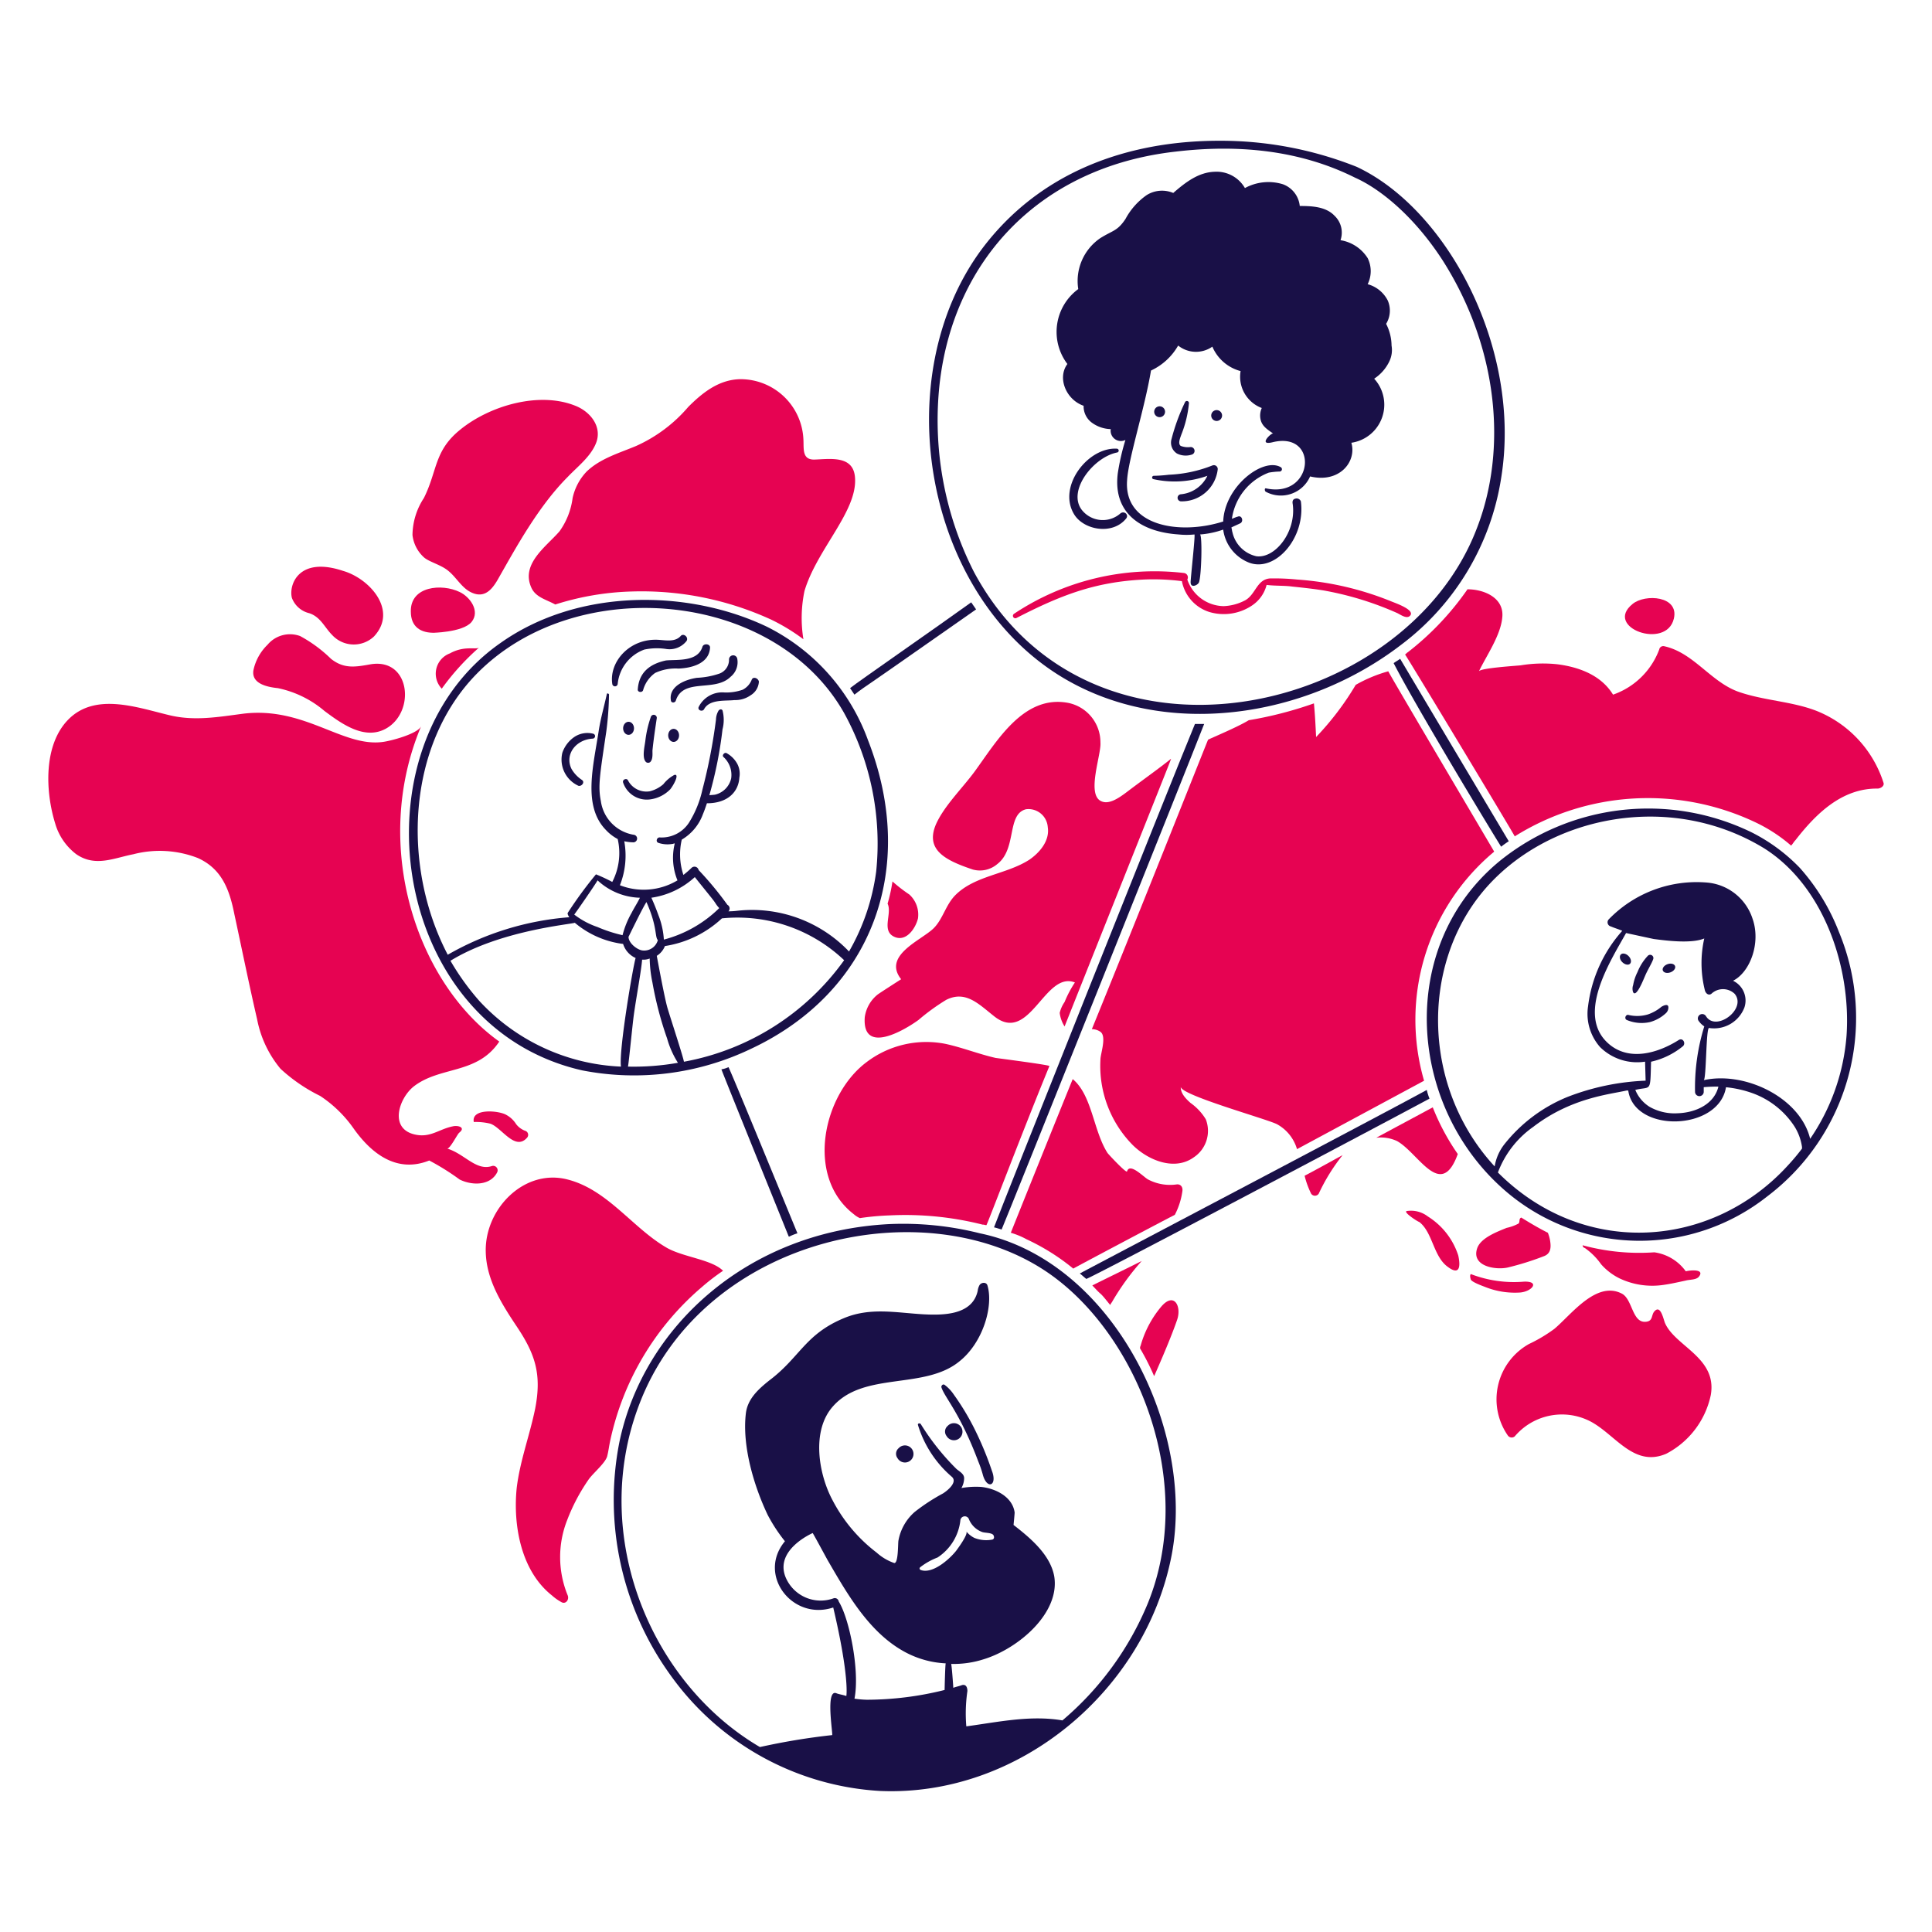 <?xml version="1.0" encoding="UTF-8"?> <svg xmlns="http://www.w3.org/2000/svg" viewBox="0 0 200 200" height="200" width="200"><path d="M65.462,61.229a32.193,32.193,0,0,1,14.39,2.923,20.1,20.1,0,0,1,3.317,2.024,13.626,13.626,0,0,1,.112-5c1.29-4.336,5.511-8.265,5.228-11.748-.168-2.3-2.529-1.912-4.16-1.855-1.349.056-1.124-1.125-1.18-2.08a6.517,6.517,0,0,0-6.577-6.24c-2.192.056-3.878,1.405-5.34,2.867a15.346,15.346,0,0,1-5.4,4.047c-1.743.731-3.71,1.293-5.116,2.642a5.71,5.71,0,0,0-1.461,2.755A7.594,7.594,0,0,1,57.93,54.99c-1.349,1.574-4.048,3.372-2.923,5.846.449,1.011,1.574,1.236,2.473,1.742A28.528,28.528,0,0,1,65.462,61.229Z" fill="#e60352"></path><path d="M43.6,75.17c-.338.787-3.092,1.518-3.935,1.63-4.167.595-8.1-3.67-14.447-2.923-2.586.337-5.059.787-7.645.169-3.316-.787-7.7-2.417-10.511.449C4.472,77.137,4.7,81.972,5.709,85.232a6.118,6.118,0,0,0,2.192,3.2c1.967,1.349,3.878.394,5.9,0a10.877,10.877,0,0,1,6.689.394c2.474,1.124,3.261,3.26,3.767,5.789.787,3.654,1.517,7.252,2.36,10.905a11.356,11.356,0,0,0,2.418,5.116,17.128,17.128,0,0,0,4.1,2.81,12.853,12.853,0,0,1,3.429,3.316c1.855,2.643,4.5,4.723,7.87,3.373a24.993,24.993,0,0,1,3.148,1.968c1.236.618,3.148.675,3.878-.731a.464.464,0,0,0-.506-.675c-1.644.577-2.85-1.253-4.665-1.8.281.056,1.012-1.405,1.236-1.63.731-.562-.112-.788-.618-.675-1.461.281-2.361,1.237-3.991.844-2.642-.619-1.63-3.71-.112-4.947,2.749-2.156,6.588-1.225,8.881-4.666C43.109,101.7,38.4,87.5,43.6,75.17Z" fill="#e60352"></path><path d="M49.61,67.019c-.286.286-1.506-.231-3.035.619a2.241,2.241,0,0,0-.843,3.653A25.393,25.393,0,0,1,49.61,67.019Z" fill="#e60352"></path><path d="M28.756,71.235A10.824,10.824,0,0,1,33.59,73.6c1.742,1.293,4.16,3.091,6.408,1.8,3.036-1.743,2.473-7.308-1.63-6.633-1.574.281-2.754.5-4.1-.563a14.243,14.243,0,0,0-3.2-2.36,3.03,3.03,0,0,0-3.372.9,5.163,5.163,0,0,0-1.462,2.642C26.024,70.691,27.442,71.1,28.756,71.235Z" fill="#e60352"></path><path d="M32.016,63.478c1.18.393,1.574,1.461,2.361,2.248a3.042,3.042,0,0,0,4.328.169c2.53-2.7-.45-6.015-3.2-6.8-4.646-1.548-5.636,1.518-5.284,2.811a2.55,2.55,0,0,0,1.8,1.574Z" fill="#e60352"></path><path d="M43.877,57.688c.52.477,1.792.781,2.529,1.405.843.675,1.406,1.8,2.417,2.249,1.462.674,2.249-.506,2.867-1.63,1.694-2.964,4.034-7.294,7.083-10.344,1.012-1.068,2.361-2.079,2.923-3.485.675-1.686-.562-3.26-2.136-3.878-3.766-1.518-8.882,0-11.917,2.473-2.724,2.2-2.341,4.232-3.766,7.083A7.118,7.118,0,0,0,42.7,55.383,3.674,3.674,0,0,0,43.877,57.688Z" fill="#e60352"></path><path d="M48.823,64.377c.9-1.124-.168-2.586-1.236-3.092-1.855-.9-5.116-.618-5.059,2.024,0,1.574,1.012,2.249,2.529,2.192C44.438,65.5,47.91,65.518,48.823,64.377Z" fill="#e60352"></path><path d="M54.557,117.779a.442.442,0,0,0-.225-.731,2.117,2.117,0,0,1-.9-.674,2.741,2.741,0,0,0-1.012-.956c-.731-.45-3.654-.731-3.373.731a6.314,6.314,0,0,1,1.687.168C51.9,116.675,53.3,119.2,54.557,117.779Z" fill="#e60352"></path><path d="M63.157,149.2a28.819,28.819,0,0,1,9.5-15.964,22.656,22.656,0,0,1,2.193-1.686c-1.15-1.161-4.091-1.405-5.79-2.361-3.542-2.024-6.127-6.015-10.287-7.083-4.5-1.181-8.6,3.035-8.488,7.477.056,2.922,1.686,5.452,3.26,7.813,1.911,2.867,2.53,4.946,1.855,8.431-.562,2.755-1.574,5.4-1.911,8.208-.394,3.878.45,8.6,3.654,11.129a5.045,5.045,0,0,0,.955.676c.45.281.843-.226.675-.676a10.431,10.431,0,0,1-.056-7.813,19.593,19.593,0,0,1,2.192-4.159c.45-.675,1.855-1.8,1.967-2.53C62.989,150.213,63.048,149.708,63.157,149.2Z" fill="#e60352"></path><path d="M172.378,137c-.169-.337-.45-2.023-1.125-1.236-.337.393-.111,1.012-.9,1.067-1.405.113-1.349-2.361-2.473-2.923-2.642-1.348-5.228,2.193-6.971,3.654a15.571,15.571,0,0,1-2.642,1.575,6.564,6.564,0,0,0-2.192,9.443.489.489,0,0,0,.731.113,6.4,6.4,0,0,1,7.42-1.744c2.811,1.181,4.722,5.06,8.263,3.542a8.914,8.914,0,0,0,4.61-6.071C177.783,140.557,173.465,139.4,172.378,137Z" fill="#e60352"></path><path d="M163.834,128.909a.287.287,0,0,0,.224.281,6.874,6.874,0,0,1,1.687,1.686,6.2,6.2,0,0,0,1.911,1.462,7.9,7.9,0,0,0,4.553.674c.787-.112,1.518-.281,2.305-.45.393-.112,1.068-.056,1.349-.393.674-.843-.956-.675-1.349-.562a4.834,4.834,0,0,0-3.261-1.968A22.261,22.261,0,0,1,163.834,128.909Z" fill="#e60352"></path><path d="M157.481,126.042c-.281.112-.112.45-.281.619a4.679,4.679,0,0,1-1.236.449c-.955.394-2.642,1.012-3.036,2.08-.674,1.911,1.912,2.3,3.148,2.023a29.149,29.149,0,0,0,3.766-1.18c.731-.281.731-.956.619-1.63a4.157,4.157,0,0,0-.225-.787C159.337,127.166,158.381,126.6,157.481,126.042Z" fill="#e60352"></path><path d="M147.813,125.93a2.857,2.857,0,0,0-2.192-.562c-.394.111,1.18,1.124,1.292,1.124,1.406,1.067,1.462,3.6,2.98,4.665,1.124.844,1.349.113,1.068-1.181A7.455,7.455,0,0,0,147.813,125.93Z" fill="#e60352"></path><path d="M157.369,133.8c1.237-.109,2.08-1.181.393-1.124a12.427,12.427,0,0,1-5.509-.787c-.112.168-.055.337,0,.562.113.281,1.238.675,1.519.787A8.285,8.285,0,0,0,157.369,133.8Z" fill="#e60352"></path><path d="M116.672,81.972c-.923.7-1.912,1.349-2.7.955-1.517-.73.057-4.834-.056-6.071a4.159,4.159,0,0,0-3.373-4.1c-4.609-.843-7.363,3.991-9.668,7.139-1.237,1.686-3.148,3.541-3.991,5.452-1.105,2.611.907,3.694,3.822,4.666a2.766,2.766,0,0,0,2.53-.562c2.057-1.573.953-5.171,2.979-5.678a2,2,0,0,1,2.249,1.855c.224,1.406-.844,2.642-1.912,3.373-2.361,1.518-5.621,1.63-7.645,3.654-1.011,1.012-1.292,2.473-2.248,3.429-1.237,1.237-5.34,2.811-3.373,5.284,0,0-2.192,1.405-2.417,1.574a3.632,3.632,0,0,0-1.349,2.361c-.281,3.935,4.1,1.348,5.565.281a21.96,21.96,0,0,1,2.867-2.08c2.023-1.012,3.373.45,4.947,1.686,3.71,2.98,5.227-4.722,8.375-3.485a11.29,11.29,0,0,0-1.068,2.024,3.31,3.31,0,0,0-.506,1.124,3.356,3.356,0,0,0,.506,1.405c10.8-27.121,11.018-27.612,11.018-27.712C120.147,79.429,118.2,80.81,116.672,81.972Z" fill="#e60352"></path><path d="M194.975,81.016a11.9,11.9,0,0,0-6.914-7.42c-2.585-1.012-5.565-1.068-8.207-2.024-2.81-1.068-4.553-3.991-7.533-4.665a.429.429,0,0,0-.562.337,7.853,7.853,0,0,1-4.778,4.666c-1.236-2.024-3.541-2.867-5.79-3.148a14.137,14.137,0,0,0-3.766.112c-.506.056-4.159.281-4.328.618.787-1.63,2.248-3.71,2.417-5.565.225-2.023-1.855-2.923-3.6-2.923a29.543,29.543,0,0,1-6.183,6.521c-.112.056-.168.169-.281.225.26.325,11.355,18.731,11.355,18.831a25.964,25.964,0,0,1,24.9-1.462,16.209,16.209,0,0,1,3.71,2.418c.169-.169.281-.394.45-.563,2.136-2.754,4.834-5.4,8.544-5.34C194.806,81.578,195.087,81.3,194.975,81.016Z" fill="#e60352"></path><path d="M113.917,109.684a11.672,11.672,0,0,0,3.317,8.826c1.573,1.574,4.328,2.753,6.351,1.292a3.289,3.289,0,0,0,1.238-3.934,5.652,5.652,0,0,0-1.574-1.687c-.45-.393-1.069-1.012-1.012-1.686-.113.843,8.825,3.316,9.949,3.879a4.307,4.307,0,0,1,2.08,2.585l13.154-7.082a22.636,22.636,0,0,1,7.2-23.666l.056-.056c-.056-.112-10.568-17.875-10.962-18.662a14.687,14.687,0,0,0-3.372,1.405,29.694,29.694,0,0,1-4.1,5.4c-.056-1.18-.112-2.3-.224-3.485a39.688,39.688,0,0,1-6.746,1.743c-1.181.73-4.047,1.911-4.216,2.023-.533,1.3-7.682,19.314-12.029,29.961a1.552,1.552,0,0,1,.9.281C114.576,107.311,113.917,109.1,113.917,109.684Z" fill="#e60352"></path><path d="M135.053,121.714a9.07,9.07,0,0,0,.675,1.855.472.472,0,0,0,.787,0,19.6,19.6,0,0,1,2.473-3.992C137.639,120.308,136.346,121.039,135.053,121.714Z" fill="#e60352"></path><path d="M148.319,114.631c-1.968,1.068-3.878,2.08-5.846,3.148a3.992,3.992,0,0,1,2.136.337c2.248,1.236,4.553,6.183,6.3,1.349A23.56,23.56,0,0,1,148.319,114.631Z" fill="#e60352"></path><path d="M92.725,97.036c1.181.394,2.08-1.011,2.305-1.967a2.815,2.815,0,0,0-.9-2.473,15.839,15.839,0,0,1-1.742-1.349,16.975,16.975,0,0,1-.506,2.3C92.4,94.594,91.118,96.469,92.725,97.036Z" fill="#e60352"></path><path d="M97.84,108.054a10.217,10.217,0,0,0-8.15,1.911c-4.5,3.373-6.352,11.861-1.293,15.739a2.313,2.313,0,0,0,.618.394,27.573,27.573,0,0,1,3.092-.281,32.683,32.683,0,0,1,9.612.956h.056c.113,0,.225.056.338.056.1-.1,3.826-9.928,6.52-16.47.056-.113-5.171-.787-5.565-.843C101.326,109.122,99.588,108.426,97.84,108.054Z" fill="#e60352"></path><path d="M121.787,122.613a4.864,4.864,0,0,1-2.923-.506c-.45-.225-1.912-1.8-2.193-.843-.055.225-1.854-1.687-2.023-1.911-1.472-2.3-1.587-5.97-3.6-7.645-.9,2.192-6.239,15.458-6.408,15.908a8.266,8.266,0,0,1,1.63.674,22.549,22.549,0,0,1,4.834,3.036c.057-.056,9.5-5.059,10.512-5.565a7.5,7.5,0,0,0,.787-2.474C122.461,122.838,122.179,122.552,121.787,122.613Z" fill="#e60352"></path><path d="M113.074,133.068c.281.281.562.619.9.9.338.337.619.731.956,1.124a1.2,1.2,0,0,1,.169-.281,25.844,25.844,0,0,1,3.091-4.272C116.4,131.437,114.7,132.257,113.074,133.068Z" fill="#e60352"></path><path d="M119.426,142.343c0,.057.056.057.056.113.037-.112,1.59-3.549,2.361-5.79.506-1.406-.281-2.979-1.63-1.406a10.78,10.78,0,0,0-2.136,4.048.508.508,0,0,0-.056.281A25.469,25.469,0,0,1,119.426,142.343Z" fill="#e60352"></path><path d="M173.277,64.04c.562-2.361-2.979-2.586-4.272-1.518C165.982,64.965,172.515,67.308,173.277,64.04Z" fill="#e60352"></path><path d="M90.252,70.617c.971-.652,10.062-7.027,10.793-7.533-.169-.225-.338-.506-.506-.73C97.11,64.827,88.678,70.673,88,71.235c.169.225.281.45.45.675C89.015,71.46,89.643,71.025,90.252,70.617Z" fill="#191047"></path><path d="M82.551,127.672c-1.968-4.778-6.971-16.976-7.139-17.2a2.8,2.8,0,0,1-.731.225c.056.225,6.521,16.189,6.97,17.313h.056A5.3,5.3,0,0,1,82.551,127.672Z" fill="#191047"></path><path d="M123.7,74.945c-2.754,6.689-20.236,50.534-20.8,52.109.281.056.562.168.787.225.615-1.415,19.75-49.171,20.967-52.334Z" fill="#191047"></path><path d="M155.4,87.649a9.34,9.34,0,0,1,.787-.562c-.008-.017-10.931-18.349-11.243-18.888-.225.169-.449.282-.674.45C146.7,73.391,155.3,87.549,155.4,87.649Z" fill="#191047"></path><path d="M147.982,113.731a5.445,5.445,0,0,1-.281-.9c-4.5,2.473-35.639,18.831-35.92,19,.225.168.449.393.675.562C113.27,132.122,141.791,117.053,147.982,113.731Z" fill="#191047"></path><path d="M181.259,86.131a24.478,24.478,0,0,0-25.914,2.923c-10.987,8.927-9.638,25.908.9,34.571a21.29,21.29,0,0,0,26.7.225,23.163,23.163,0,0,0,7.42-27.376,21.689,21.689,0,0,0-4.048-6.632A18.349,18.349,0,0,0,181.259,86.131Zm-26.195,35.245a10.1,10.1,0,0,1,3.654-4.721c3.915-3.011,7.9-3.36,9.669-3.766h.168c.635,4.443,9.382,4.19,10.119-.338a11.453,11.453,0,0,1,2.754.619,8.728,8.728,0,0,1,4.328,3.428,5.442,5.442,0,0,1,.787,2.136v.169a21.645,21.645,0,0,1-1.461,1.742C177.245,129.24,164.006,130.317,155.064,121.376Zm15.852-11.467a7.933,7.933,0,0,0,3.261-1.574c.393-.281.056-.955-.394-.674-2.136,1.348-5.115,2.248-7.251.393-3.429-2.979.168-8.544,1.8-11.467,0,0,2.585.562,2.866.618,1.293.168,3.879.506,5.228-.056a11.54,11.54,0,0,0,.056,5.34c.056.281.338.618.675.393a1.748,1.748,0,0,1,2.417,0c1.293,1.575-1.967,3.991-2.979,2.3a.454.454,0,0,0-.787.45,2.167,2.167,0,0,0,.618.619,21.486,21.486,0,0,0-.956,6.8.451.451,0,0,0,.9,0v-.506a13.755,13.755,0,0,1,1.518-.056c-.45,1.855-2.418,2.7-4.216,2.755a5.232,5.232,0,0,1-2.923-.675,3.716,3.716,0,0,1-1.462-1.743C170.937,112.421,170.828,113.189,170.916,109.909Zm20.237-2.7a21.823,21.823,0,0,1-3.767,10.68c-1.03-4.259-6.738-7.02-11.017-6.071.281-.112.225-5.509.562-5.4a3.36,3.36,0,0,0,3.654-2.136,2.268,2.268,0,0,0-1.181-2.755c1.757-.878,2.9-3.905,2.024-6.408a5.442,5.442,0,0,0-4.834-3.766,12.666,12.666,0,0,0-10.062,3.823.441.441,0,0,0,.225.73c.393.169.787.281,1.18.45a14.339,14.339,0,0,0-3.541,7.814,5.2,5.2,0,0,0,1.236,4.216,5.453,5.453,0,0,0,4.666,1.517c0,.112.056,1.855.056,1.968a24.989,24.989,0,0,0-8.094,1.686,16.019,16.019,0,0,0-6.521,4.89,5.023,5.023,0,0,0-1.012,2.3c-7.4-8-7.786-20.587-1.18-28.5,6.443-7.686,19.155-10.47,29.061-4.441C188.792,91.7,191.638,100.13,191.153,107.211Z" fill="#191047"></path><path d="M170.8,105.805a3.973,3.973,0,0,0,1.63-.9.8.8,0,0,0,.281-.618c0-.45-.562-.169-.73-.057a4.321,4.321,0,0,1-1.406.788,3.906,3.906,0,0,1-1.967.056c-.281-.113-.506.337-.225.506A3.953,3.953,0,0,0,170.8,105.805Z" fill="#191047"></path><path d="M170.579,98.948a5.346,5.346,0,0,0-1.068,1.686,4.767,4.767,0,0,0-.45,1.349,1.092,1.092,0,0,0,0,.731c.337.618,1.125-1.462,1.237-1.687.218-.547.7-1.307.843-1.742A.335.335,0,0,0,170.579,98.948Z" fill="#191047"></path><path d="M101.438,127.672a32.494,32.494,0,0,0-9.331-.956c-14.624.719-25.5,10.568-27.994,22.6a30.944,30.944,0,0,0,5.228,24A28.679,28.679,0,0,0,91.1,185.4c14.39.618,27.488-10.4,30.186-24.4C123.78,148.038,115.275,130.541,101.438,127.672Zm17.37,38.337a31.776,31.776,0,0,1-8.826,12.086c-3.316-.563-6.633.168-9.949.617a15.906,15.906,0,0,1,.112-3.653c0-.337-.112-.731-.562-.618-.281.112-.618.168-.9.281,0-.169-.169-2.474-.225-2.474a10.162,10.162,0,0,0,3.429-.5c3.535-1.1,7.85-4.755,7.251-8.545-.393-2.248-2.473-3.991-4.216-5.34,0,0,.113-1.124.113-1.293-.225-1.63-1.968-2.473-3.429-2.642a8.6,8.6,0,0,0-2.08.113,2.1,2.1,0,0,0,.281-1.013c0-.449-.45-.674-.787-.955a25.029,25.029,0,0,1-3.71-4.666c-.112-.112-.337-.056-.281.113a11.431,11.431,0,0,0,3.485,5.34c.675.562-.45,1.462-.9,1.743a20.036,20.036,0,0,0-2.923,1.911,5.149,5.149,0,0,0-1.687,2.979c-.056.338,0,2.417-.449,2.305a5.254,5.254,0,0,1-1.8-1.069,16.227,16.227,0,0,1-4.553-5.395c-1.462-2.7-2.249-7.252.056-9.782,3.208-3.585,9.431-1.668,13.041-4.609,2.465-1.942,3.559-5.744,2.923-7.87-.113-.393-.675-.337-.843,0a1.64,1.64,0,0,0-.169.562c-.562,2.53-3.6,2.53-5.677,2.418-2.811-.169-5.453-.731-8.151.393-4.057,1.679-4.56,4.066-7.757,6.464-1.124.9-2.249,1.912-2.417,3.43-.391,3.358.831,7.464,2.248,10.455a16.806,16.806,0,0,0,1.8,2.755c-2.908,3.489.779,8.265,5,6.857,1.715,7.289,1.36,9.263,1.349,9.163-.281-.112-.731-.169-1.012-.281-1.18-.507-.337,4.328-.45,4.328a69.132,69.132,0,0,0-7.476,1.237c-11.239-6.579-17.666-21.776-12.535-35.358,6.665-17.774,30.617-22.715,43.171-13.154C118.043,138.966,123.8,153.768,118.808,166.009Zm-31.985-.225a.41.41,0,0,0-.506-.337,3.93,3.93,0,0,1-5-2.193c-1.124-2.811,2.7-4.5,2.811-4.553.056.056,1.18,2.136,1.518,2.754,2.023,3.485,4.272,7.477,7.925,9.5a9.862,9.862,0,0,0,4.329,1.236c-.056.169-.113,2.585-.113,2.754a33.382,33.382,0,0,1-8.038,1.012,10.074,10.074,0,0,1-1.293-.112C89.024,172.992,87.933,167.56,86.823,165.784Zm15.908-6.408a3.305,3.305,0,0,1-1.855-.169,2.5,2.5,0,0,1-.843-.674c.225.281-.9,1.8-1.068,2.023-.675.844-2.417,2.417-3.654,1.968-.112-.056-.169-.169-.056-.281a7,7,0,0,1,1.8-1.012,5.271,5.271,0,0,0,2.36-3.823.46.46,0,0,1,.9-.112,2.355,2.355,0,0,0,1.349,1.293c.281.112,1.011.056,1.18.337C102.955,159.151,102.9,159.319,102.731,159.376Z" fill="#191047"></path><path d="M102.674,152.237a33.89,33.89,0,0,0-1.686-4.1,25.973,25.973,0,0,0-2.248-3.766,4.092,4.092,0,0,0-.956-1.012c-.169-.112-.337.057-.337.225.294,1.031,1.918,2.623,3.822,7.7a11.615,11.615,0,0,1,.45,1.293C102.136,154.259,103.3,153.843,102.674,152.237Z" fill="#191047"></path><path d="M109.87,70.055c10.678,6.506,25.241,4.335,35.189-3.317A26.7,26.7,0,0,0,155.4,49.481c2.168-13.35-5.556-27.805-14.953-32.21a38.138,38.138,0,0,0-14.221-2.7c-9.675,0-18.665,3.32-24.565,11.186C91.84,38.95,95.578,61.346,109.87,70.055ZM97.278,39.644c1.49-12.8,10.441-22.367,24.4-23.947,6.377-.759,12.814-.2,18.607,2.7,2.53,1.124,6.049,3.915,9.05,8.544,5.753,9.026,6.736,19.574,3.541,27.769-7.428,19.453-40.028,26.895-52.052,4.5A34.653,34.653,0,0,1,97.278,39.644Z" fill="#191047"></path><path d="M123.08,41.724a.213.213,0,0,0-.394-.113,20.315,20.315,0,0,0-1.405,3.823,1.332,1.332,0,0,0,.562,1.517,2.024,2.024,0,0,0,1.518.113.4.4,0,0,0-.112-.787,2.089,2.089,0,0,1-1.012-.113c-.338-.224-.057-.843.056-1.18A11.529,11.529,0,0,0,123.08,41.724Z" fill="#191047"></path><path d="M122.237,51.167a.367.367,0,0,0,0,.731,3.736,3.736,0,0,0,3.822-3.317.4.4,0,0,0-.562-.393,13.713,13.713,0,0,1-4.5.956,14.888,14.888,0,0,1-1.574.112.178.178,0,0,0-.057.337,10.117,10.117,0,0,0,5.622-.337A3.379,3.379,0,0,1,122.237,51.167Z" fill="#191047"></path><path d="M112.175,42.005a2.1,2.1,0,0,0,.843,1.742,3.454,3.454,0,0,0,1.967.675,1.065,1.065,0,0,0,1.518,1.124,23.82,23.82,0,0,0-.787,3.429c-.525,4.069,2.294,6.085,6.3,6.352a7.928,7.928,0,0,0,1.63,0c.112,0-.394,4.5-.394,4.947,0,.618.675.337.844.056.281-.506.393-5.059.112-5a9.269,9.269,0,0,0,2.417-.506,4.271,4.271,0,0,0,2.7,3.429c2.707,1,5.844-2.575,5.341-6.352a.465.465,0,0,0-.563-.281c-.281.056-.337.281-.281.562.392,2.873-1.828,5.661-3.766,5.4a3.269,3.269,0,0,1-2.473-2.473c-.056-.169-.056-.337-.113-.506.338-.168.619-.281.956-.449.337-.225.112-.844-.281-.675-.225.056-.45.169-.618.225a6.007,6.007,0,0,1,3.821-4.778,7.672,7.672,0,0,1,1.125-.113.241.241,0,0,0,.113-.449c-1.812-1.056-5.824,1.977-5.959,5.621-4.533,1.442-10.314.47-9.949-4.272.111-2.135,1.818-7.426,2.473-11.355a6.278,6.278,0,0,0,2.811-2.586,2.953,2.953,0,0,0,3.541.113,4.39,4.39,0,0,0,2.923,2.529,3.461,3.461,0,0,0,2.192,3.823,1.893,1.893,0,0,0-.113,1.236c.169.675.732,1.012,1.294,1.406-.169-.113-1.63,1.292-.057.9,4.835-1.181,4.273,5.846-.675,4.778-.168-.056-.168.225-.055.337a3.3,3.3,0,0,0,4.609-1.574c3.061.729,4.842-1.547,4.272-3.485a3.984,3.984,0,0,0,2.361-6.633,4.417,4.417,0,0,0,1.574-1.8,2.707,2.707,0,0,0,.225-1.63,5.014,5.014,0,0,0-.562-2.248,2.616,2.616,0,0,0,.168-2.417,3.3,3.3,0,0,0-2.079-1.687,3.039,3.039,0,0,0,0-2.7,4.093,4.093,0,0,0-2.811-1.855,2.4,2.4,0,0,0-.618-2.53c-.9-.955-2.361-1.011-3.6-1.011a2.68,2.68,0,0,0-1.742-2.249,5.079,5.079,0,0,0-3.935.394,3.383,3.383,0,0,0-3.149-1.687c-1.686.056-3.035,1.124-4.271,2.193a2.994,2.994,0,0,0-2.755.224,7.114,7.114,0,0,0-2.192,2.474c-.837,1.253-1.3,1.166-2.586,1.967a5.367,5.367,0,0,0-2.3,5.284,5.5,5.5,0,0,0-1.125,7.757C109.42,39.138,110.376,41.386,112.175,42.005Z" fill="#191047"></path><path d="M115.66,46.839a.2.2,0,0,0-.057-.393c-2.99-.158-6.119,3.892-4.44,6.745.945,1.654,3.955,2.257,5.4.506.338-.394-.169-.843-.562-.562a2.764,2.764,0,0,1-4.047-.394C110.493,50.718,113.27,47.287,115.66,46.839Z" fill="#191047"></path><path d="M143.99,62.241a31.61,31.61,0,0,0-9.724-2.248,23.387,23.387,0,0,0-2.811-.113c-1.348.113-1.461,1.63-2.529,2.249a5.176,5.176,0,0,1-2.249.618,4.038,4.038,0,0,1-3.766-2.754.457.457,0,0,0-.337-.675,26.254,26.254,0,0,0-17.594,4.216.252.252,0,0,0,.224.45c4.542-2.333,8.077-3.741,13.21-3.991a23.044,23.044,0,0,1,3.935.168,4.167,4.167,0,0,0,2.867,3.2,5.244,5.244,0,0,0,4.384-.674,3.625,3.625,0,0,0,1.518-2.136c.9.112,1.8.056,2.642.168,1.068.113,2.136.225,3.2.394a32.765,32.765,0,0,1,7.7,2.361c.338.168.956.618,1.293.281C146.577,63.141,144.384,62.41,143.99,62.241Z" fill="#e60352"></path><path d="M59.9,81.353c.337.056.675-.393.337-.618a3.409,3.409,0,0,1-1.068-1.124c-.749-1.5.444-3.056,2.193-3.148a.259.259,0,0,0,.056-.506,2.427,2.427,0,0,0-1.968.337,3.269,3.269,0,0,0-1.236,1.63A2.98,2.98,0,0,0,59.9,81.353Z" fill="#191047"></path><path d="M89.858,76.631A21.215,21.215,0,0,0,79.4,64.883c-8.053-3.852-19.472-4.072-27.6,1.686-15.444,10.775-11.551,39.721,8.487,44.24a28,28,0,0,0,17.483-2.249C90.182,102.732,95.079,90,89.858,76.631Zm-40.135,27.1a25.892,25.892,0,0,1-3.092-4.272c5.115-3.148,12.479-3.767,12.872-3.935a9.6,9.6,0,0,0,5,2.192A2.359,2.359,0,0,0,65.8,99.172c-.273.878-1.756,9.572-1.517,11.243A21.158,21.158,0,0,1,49.723,103.726ZM68.1,97.317a1.467,1.467,0,0,1-1.63,1.068c-.555-.092-1.405-.77-1.405-1.405.017-.017,1.432-2.964,1.855-3.6C68.069,95.959,67.77,96.983,68.1,97.317Zm-.674-4.384a8.422,8.422,0,0,0,4.5-2.136C73.693,93,73.82,93.13,74.063,93.5a3.043,3.043,0,0,0,.393.506,12.81,12.81,0,0,1-5.733,3.26,8.3,8.3,0,0,0-.563-2.53C67.936,94.113,67.71,93.551,67.43,92.933Zm-2.08,1.63a9.28,9.28,0,0,0-.9,2.248,14.7,14.7,0,0,1-2.585-.843,8.375,8.375,0,0,1-2.417-1.293c.09-.091,2.164-3.077,2.417-3.541a6.681,6.681,0,0,0,4.384,1.8C65.968,93.5,65.631,94,65.35,94.563Zm-.338,15.852c.1-.5.465-4.366.619-5.453.258-1.817.781-4.634.843-5.621a1.779,1.779,0,0,0,.787-.113,13.016,13.016,0,0,0,.281,2.474,36.526,36.526,0,0,0,1.518,5.79,9.47,9.47,0,0,0,1.124,2.529A26.342,26.342,0,0,1,65.012,110.415ZM87.385,99.4A26.162,26.162,0,0,1,70.8,109.91c-.056-.451-1.405-4.554-1.686-5.51-.281-.9-.956-4.553-1.125-5.452a2.115,2.115,0,0,0,.844-1.013,11.141,11.141,0,0,0,5.9-2.866A16.032,16.032,0,0,1,87.385,99.4Zm.506-.9a13.863,13.863,0,0,0-11.58-4.216,7.444,7.444,0,0,1-.9.056.428.428,0,0,0-.112-.674,34.2,34.2,0,0,0-2.979-3.6.436.436,0,0,0-.731-.225,9.662,9.662,0,0,1-.843.731,6.736,6.736,0,0,1-.169-3.654,5.07,5.07,0,0,0,2.193-2.642c.134-.319.271-.7.408-1.121,2.22,0,3.275-1.246,3.358-2.645a2.189,2.189,0,0,0-.225-1.461,2.79,2.79,0,0,0-1.068-1.069c-.224-.168-.562.226-.337.394a2.509,2.509,0,0,1,.787,2.192,2.232,2.232,0,0,1-1.63,1.687c-.135.036-.4.037-.632.071a42.329,42.329,0,0,0,1.362-6.817,3.877,3.877,0,0,0,0-1.967c-.112-.169-.281-.113-.393,0a1.9,1.9,0,0,0-.282.955,57.249,57.249,0,0,1-1.405,7.252,10.768,10.768,0,0,1-1.4,3.429,3.375,3.375,0,0,1-2.979,1.517c-.338-.056-.506.45-.169.562a2.941,2.941,0,0,0,1.406.113c.112,0,.169-.057.281-.057a6.154,6.154,0,0,0,.28,3.823,6.786,6.786,0,0,1-5.958.506,8.318,8.318,0,0,0,.45-4.553,4.973,4.973,0,0,0,.955.112.394.394,0,0,0,0-.787A4.11,4.11,0,0,1,62.2,82.927c-.31-1.555-.107-2.68.563-7.2a32.432,32.432,0,0,0,.281-3.822c0-.113-.224-.169-.224-.057-.282,1.293-.648,2.534-.844,3.823-.553,3.633-1.669,7.749.73,10.23a4.621,4.621,0,0,0,1.238.956,6.485,6.485,0,0,1-.563,4.441,16.915,16.915,0,0,0-1.686-.787,42.735,42.735,0,0,0-2.923,3.991c-.056.112.112.393.169.449A29.814,29.814,0,0,0,46.35,98.835c-4.818-9.223-4.21-21.77,3.035-29.118,10.307-10.452,30.814-8.621,38,4.1A28.051,28.051,0,0,1,90.7,90.235,22.532,22.532,0,0,1,87.891,98.5Z" fill="#191047"></path><path d="M69.79,80.229a3.643,3.643,0,0,0-1.124.956,3.366,3.366,0,0,1-1.405.73,2.152,2.152,0,0,1-2.249-1.124c-.112-.281-.618-.112-.506.225a2.584,2.584,0,0,0,2.755,1.742A3.535,3.535,0,0,0,69.4,81.69a4.477,4.477,0,0,0,.523-.891C70.083,80.41,70.094,80.128,69.79,80.229Z" fill="#191047"></path><path d="M67.317,78.88c.281-.281.225-.843.225-1.18.113-1.125.281-2.249.45-3.373a.317.317,0,0,0-.618-.113,11.606,11.606,0,0,0-.563,2.418c-.056.562-.393,1.8.057,2.248A.342.342,0,0,0,67.317,78.88Z" fill="#191047"></path><path d="M63.382,70.785a.282.282,0,0,0,.563,0A4.22,4.22,0,0,1,66.7,67.244,6.339,6.339,0,0,1,69,67.188a2.239,2.239,0,0,0,2.08-.844c.224-.393-.338-.843-.619-.5-.562.618-1.461.449-2.248.393C65.206,66.031,63.044,68.492,63.382,70.785Z" fill="#191047"></path><path d="M66.024,71.347c-.056.338.506.394.562.057a3.239,3.239,0,0,1,1.237-1.743,5.016,5.016,0,0,1,2.417-.45c1.349-.056,3.148-.506,3.261-2.136.056-.449-.675-.506-.787-.112-.506,1.574-2.586,1.293-3.767,1.405C67.27,68.727,66.149,69.6,66.024,71.347Z" fill="#191047"></path><path d="M69.453,72.528c.049.282.45.225.506,0,.773-2.4,4.04-.836,5.678-2.473a1.936,1.936,0,0,0,.674-1.912.431.431,0,0,0-.843.113,1.523,1.523,0,0,1-.956,1.461,8.319,8.319,0,0,1-2.361.45C70.971,70.336,69.19,71.016,69.453,72.528Z" fill="#191047"></path><path d="M77.717,71.966a1.745,1.745,0,0,0,.843-1.406c-.056-.337-.562-.562-.731-.224a1.976,1.976,0,0,1-.956,1.068,5.144,5.144,0,0,1-1.855.281,2.718,2.718,0,0,0-2.7,1.517c-.112.338.394.506.562.225.562-1.068,2.193-.843,3.148-.955A2.739,2.739,0,0,0,77.717,71.966Z" fill="#191047"></path><path d="M125.385 43.016 A0.562 0.562 0 1 0 126.509 43.016 A0.562 0.562 0 1 0 125.385 43.016 Z" fill="#191047"></path><path d="M119.482 42.623 A0.562 0.562 0 1 0 120.606 42.623 A0.562 0.562 0 1 0 119.482 42.623 Z" fill="#191047"></path><path d="M69.172 76.126 A0.562 0.675 0 1 0 70.296 76.126 A0.562 0.675 0 1 0 69.172 76.126 Z" fill="#191047"></path><path d="M64.507 75.395 A0.562 0.675 0 1 0 65.631 75.395 A0.562 0.675 0 1 0 64.507 75.395 Z" fill="#191047"></path><path d="M93.029,149.915a.884.884,0,1,1-.114,1.04A.757.757,0,0,1,93.029,149.915Z" fill="#191047"></path><path d="M98.1,147.613a.884.884,0,1,1-.114,1.04A.758.758,0,0,1,98.1,147.613Z" fill="#191047"></path><path d="M172.614,99.813c.35-.128.7-.043.788.19s-.128.526-.478.654-.7.044-.788-.189S172.264,99.941,172.614,99.813Z" fill="#191047"></path><path d="M167.788,98.806c.175-.175.531-.105.795.159s.334.619.158.8-.531.1-.8-.159S167.612,98.981,167.788,98.806Z" fill="#191047"></path></svg> 